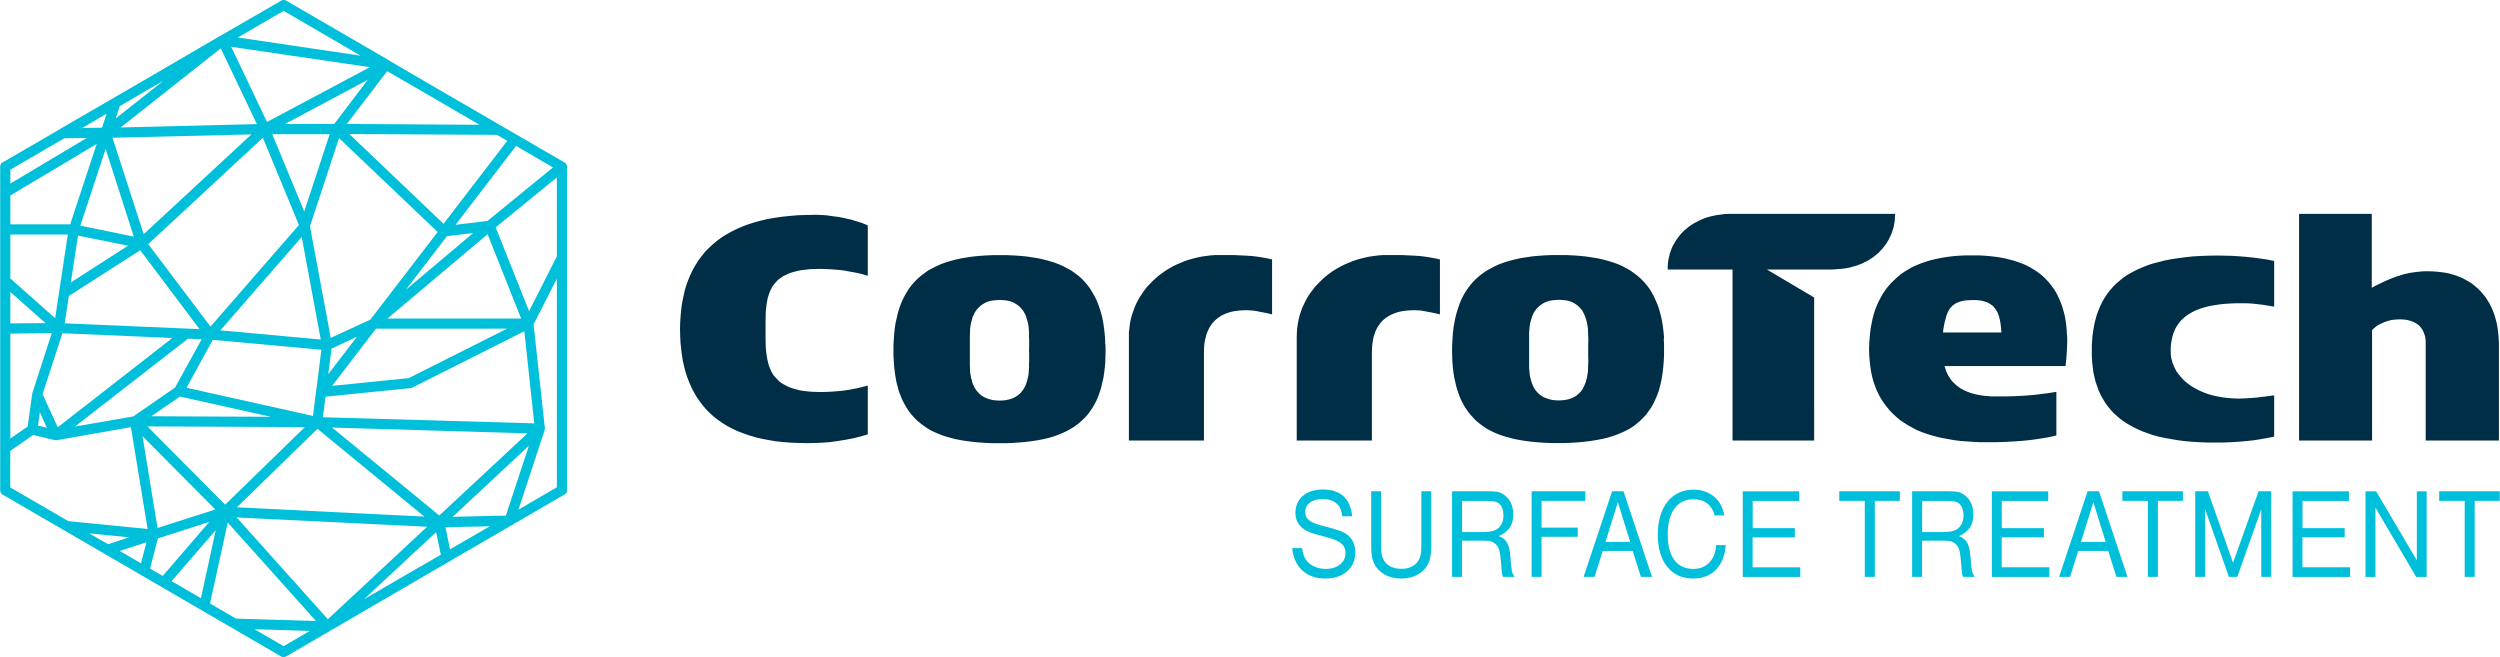 <svg id="_1_logo_hor_color_pos" data-name="01_logo_hor_color_pos" xmlns="http://www.w3.org/2000/svg" width="436.422" height="30.35mm" viewBox="0 0 327.32 86.05"><path d="M327.21 45l-.02-.47-.03-.49-.04-.45-.06-.47-.07-.44-.09-.45-.12-.45-.12-.43-.14-.4-.16-.41-.19-.41-.19-.38-.23-.37-.22-.36-.27-.35-.28-.33-.28-.32-.3-.29-.35-.28-.34-.29-.37-.24-.4-.22-.4-.23-.43-.18-.44-.18-.49-.15-.48-.14-.5-.1-.53-.08-.57-.06-.57-.04-.6-.02h-.38l-.41.02-.4.04-.41.04-.4.06-.4.06-.43.1-.45.1-.44.15-.46.14-.49.18-.5.21-.51.22-.54.26-.57.27-.58.32v-9.68h-9.52v29.68h9.56V43.23l.22-.21.2-.18.22-.16.22-.15.25-.12.22-.1.22-.1.25-.1.22-.06.23-.07.23-.06.24-.04.45-.04.44-.02.47.02.42.04.4.1.35.11.32.14.27.16.26.19.2.2.18.24.16.25.12.26.1.27.09.28.04.31.03.3v13h9.59V45zM290.1 57.95h1.01l.98-.04.98-.06.95-.08.98-.1.92-.14.94-.17.92-.18v-5.41l-.59.08-.58.08-.59.06-.56.08-.59.04-.56.04-.59.03-.58.02-.53-.02-.51-.03-.48-.04-.48-.06-.47-.08-.44-.08-.45-.1-.43-.12-.4-.13-.38-.14-.36-.16-.37-.16-.35-.19-.32-.18-.32-.2-.28-.21-.29-.22-.26-.22-.24-.25-.22-.24-.2-.25-.21-.26-.18-.26-.14-.27-.14-.28-.12-.29-.11-.28-.07-.29-.09-.3-.04-.29-.02-.3-.01-.31v-.34l.01-.37.05-.35.06-.34.06-.33.08-.3.1-.31.12-.3.12-.29.14-.26.18-.27.19-.26.19-.24.23-.23.24-.22.26-.21.28-.2.31-.18.32-.18.35-.17.36-.14.39-.14.42-.12.43-.11.46-.1.49-.08.5-.08.52-.06.57-.04.59-.04.6-.02h1.17l.53.02.52.04.53.06.54.06.55.08.55.1.54.08v-5.98l-.92-.18-.94-.14-.92-.12-.94-.1-.92-.07-.95-.06-.94-.02-.92-.02-1.11.02-1.08.04-1.03.06-.99.11-.92.12-.91.14-.85.16-.81.21-.77.2-.73.24-.7.29-.65.28-.61.33-.59.32-.54.37-.5.41-.47.4-.42.43-.41.47-.36.47-.33.51-.3.52-.26.55-.24.57-.21.59-.17.61-.15.63-.12.68-.1.67-.06.69-.04.71v1.44l.04.7.08.67.08.65.14.63.14.61.21.59.2.57.24.55.29.51.29.5.35.49.37.45.4.45.45.4.45.39.51.37.55.34.58.33.61.3.65.29.66.24.73.25.75.2.81.18.82.14.87.15.92.12.92.08.99.06 1.03.04h1.07zm-19.47-14.13l-.02-.63-.06-.61-.08-.59-.1-.57-.14-.57-.15-.53-.18-.53-.2-.49-.22-.49-.24-.47-.26-.43-.31-.43-.32-.41-.34-.39-.36-.37-.41-.35-.43-.33-.44-.29-.46-.28-.49-.26-.52-.24-.55-.2-.57-.2-.6-.16-.63-.16-.64-.12-.67-.1-.7-.08-.73-.06-.74-.04h-1.64l-.85.04-.8.06-.79.1-.75.12-.7.14-.69.16-.67.2-.63.22-.59.24-.58.26-.53.31-.52.31-.49.35-.44.37-.42.39-.41.41-.38.43-.34.45-.32.47-.28.51-.27.51-.24.53-.22.57-.18.57-.16.61-.12.61-.12.63-.08.65-.06.67-.05.69-.02.71.02.77.06.75.08.71.1.69.14.67.18.65.21.61.24.59.27.57.3.53.34.51.37.49.38.47.42.43.44.41.49.41.51.35.54.35.57.31.58.31.63.26.65.24.68.2.71.2.73.16.77.14.79.14.81.1.84.06.87.06.89.04h2.06l1.16-.04 1.13-.06 1.15-.08 1.13-.12 1.11-.16 1.09-.18 1.09-.24v-5.72l-.97.16-.96.12-.95.12-.95.08-.95.06-.93.04-.93.02h-1.84l-.49-.04-.51-.04-.52-.08-.53-.1-.53-.14-.52-.18-.24-.1-.26-.12-.24-.12-.24-.14-.22-.16-.22-.16-.22-.18-.2-.2-.21-.2-.18-.24-.16-.24-.17-.26-.14-.28-.15-.31-.11-.33-.11-.35h15.85l.04-.45.06-.45.02-.43.04-.43.02-.43.02-.43.02-.43v-.43l-.02-.63zm-16.22-.28l.06-.49.08-.47.1-.45.11-.41.1-.39.14-.35.15-.32.18-.29.12-.12.11-.12.11-.12.15-.1.14-.1.15-.1.18-.08.16-.06.2-.08.2-.04.22-.06.23-.04.51-.04.56-.02h.28l.27.02.24.02.24.04.2.04.22.06.18.06.18.06.18.08.16.1.14.08.15.12.14.1.12.12.1.14.11.14.18.28.16.33.12.35.1.39.08.39.06.43.04.43.04.47h-7.63zm-14.67-8.24l.53-.03.48-.04.48-.04.47-.06.44-.08.43-.13.42-.1.39-.15.38-.14.38-.19.35-.17.34-.21.32-.2.31-.23.28-.23.29-.25.24-.27.24-.25.22-.29.22-.29.19-.3.18-.31.14-.31.16-.31.12-.31.1-.34.11-.33.06-.35.06-.34.04-.35.01-.33.03-.36h-21.9l-.47.02-.47.07-.46.06-.43.08-.44.1-.41.11-.39.14-.39.15-.36.17-.35.18-.34.19-.33.21-.3.21-.3.25-.28.23-.27.27-.24.27-.22.27-.22.29-.19.29-.18.31-.18.31-.14.32-.12.33-.13.33-.07.34-.09.35-.06.35-.04.36-.02.35v.38h8.49v22.39h10.69V38.96l-6.18-3.66h8.38zm-21.85 9.04l-.06-.73-.08-.69-.1-.67-.12-.63-.16-.63-.16-.59-.21-.57-.24-.55-.24-.53-.28-.49-.3-.49-.34-.45-.37-.43-.41-.41-.42-.37-.47-.35-.48-.35-.51-.28-.54-.29-.59-.26-.63-.22-.64-.2-.67-.18-.73-.16-.75-.12-.79-.12-.83-.08-.85-.06-.89-.04h-1.88l-.89.04-.85.06-.83.08-.79.12-.77.12-.71.16-.68.18-.65.2-.63.22-.58.26-.54.29-.53.28-.51.35-.47.35-.42.37-.41.41-.37.43-.34.45-.33.49-.28.49-.26.53-.22.55-.2.57-.18.59-.16.63-.12.63-.12.67-.08.69-.05.73-.04.73-.02.77.02.77.02.73.06.73.08.69.1.65.15.65.14.61.18.59.2.55.22.55.27.51.28.49.32.47.32.43.38.41.39.41.42.35.47.35.48.33.53.29.54.26.58.24.63.22.65.18.67.18.73.14.75.12.78.1.83.08.85.06.9.04h1.86l.91-.04.87-.06.83-.08.79-.1.74-.12.73-.14.69-.16.65-.2.62-.22.57-.24.57-.26.53-.29.48-.31.44-.35.44-.37.39-.39.38-.41.32-.45.32-.45.28-.49.24-.51.24-.55.21-.55.16-.59.16-.63.12-.63.1-.67.08-.69.06-.71.04-.75v-1.55l-.04-.73zm-9.92 2.83l-.02.49-.02.53-.02.53-.05.26-.04.26-.04.26-.08.24-.06.26-.1.24-.1.26-.12.24-.12.24-.16.22-.18.2-.2.2-.22.18-.24.16-.28.14-.3.12-.33.1-.36.08-.41.04-.41.02-.44-.02-.38-.04-.38-.08-.32-.1-.32-.12-.28-.14-.24-.16-.24-.18-.2-.2-.18-.2-.16-.22-.15-.24-.11-.24-.11-.26-.08-.24-.08-.26-.06-.24-.06-.26-.04-.26-.02-.26-.05-.53v-4.68l.05-.55.02-.24.04-.26.06-.26.06-.24.08-.26.08-.26.11-.24.11-.24.15-.24.16-.22.18-.2.2-.2.24-.18.24-.16.28-.16.32-.12.32-.1.38-.06.38-.04.44-.02.41.02.41.04.36.06.33.1.3.12.28.16.24.16.22.18.2.2.18.2.16.22.12.24.12.24.1.24.1.26.06.26.08.24.04.26.04.26.05.24.02.55.02.53.02.49-.02.47v1.71l.02.47zm-22.86-6.55l.43.02.42.02.42.06.45.09.43.08.42.08.43.1.42.1v-7.2l-.85-.18-.83-.14-.83-.11-.82-.06-.84-.04-.84-.04h-2.39l-.6.04-.63.08-.58.08-.59.13-.59.14-.54.16-.55.19-.54.22-.51.22-.5.25-.49.28-.48.29-.45.32-.43.33-.42.36-.38.37-.38.39-.35.38-.32.43-.33.43-.28.44-.26.47-.22.47-.23.49-.18.51-.16.5-.12.51-.1.53-.08.55-.04.55-.02.55v13.63h9.84V46.11l.02-.53.04-.5.08-.51.1-.51.08-.22.08-.25.08-.22.11-.23.11-.22.12-.2.15-.21.14-.2.16-.18.18-.19.19-.16.19-.16.23-.14.24-.15.25-.12.26-.12.26-.1.3-.1.31-.08.34-.07.34-.04.34-.04.39-.02.4-.02zm-21.99 0l.42.02.42.02.45.06.43.09.42.08.44.08.43.1.42.1v-7.2l-.85-.18-.82-.14-.85-.11-.83-.06-.83-.04-.85-.04h-2.36l-.63.04-.61.08-.6.08-.59.13-.57.14-.56.16-.55.19-.52.22-.52.22-.51.25-.48.28-.47.29-.44.32-.45.33-.4.36-.41.37-.36.39-.37.38-.32.43-.3.43-.29.44-.26.47-.24.47-.2.49-.18.51-.17.5-.13.51-.1.53-.06.55-.07.55v14.18h9.83V46.11l.01-.53.04-.5.08-.51.13-.51.06-.22.07-.25.11-.22.1-.23.1-.22.14-.2.12-.21.16-.2.16-.18.19-.19.18-.16.2-.16.22-.14.22-.15.25-.12.26-.12.28-.1.28-.1.33-.08.32-.07.35-.04.36-.04.38-.02.39-.02zm-18.42 4.46l-.02-.73-.06-.73-.08-.69-.1-.67-.12-.63-.16-.63-.18-.59-.2-.57-.22-.55-.27-.53-.28-.49-.3-.49-.34-.45-.37-.43-.38-.41-.42-.37-.47-.35-.48-.35-.53-.28-.54-.29-.59-.26-.6-.22-.64-.2-.69-.18-.7-.16-.75-.12-.79-.12-.83-.08-.85-.06-.91-.04h-1.86l-.89.04-.86.06-.83.08-.79.12-.74.12-.73.16-.69.18-.65.2-.6.22-.58.26-.57.29-.53.28-.48.35-.47.35-.42.37-.41.41-.38.43-.34.45-.31.49-.28.49-.26.53-.24.55-.2.57-.18.59-.14.63-.15.63-.1.67-.08.69-.05.73-.05.73v1.55l.05.73.05.73.08.69.1.65.12.65.16.61.16.59.22.55.22.55.27.51.28.49.3.47.34.43.37.41.4.41.43.35.47.35.48.33.51.29.57.26.58.24.61.22.64.18.69.18.73.14.74.12.79.1.81.08.87.06.89.04h1.88l.89-.04.87-.06.83-.08.79-.1.77-.12.71-.14.68-.16.67-.2.6-.22.58-.24.55-.26.52-.29.48-.31.47-.35.43-.37.4-.39.37-.41.34-.45.3-.45.28-.49.27-.51.22-.55.2-.55.18-.59.14-.63.15-.63.1-.67.08-.69.06-.71.02-.75.02-.77-.02-.77zm-9.96-.08v.45l-.02.41.02.41v.92l-.02.49v.53l-.04.53-.02.26-.04.26-.06.26-.06.24-.08.26-.08.24-.1.26-.12.24-.14.24-.17.22-.16.2-.2.2-.24.18-.24.16-.27.14-.3.12-.34.1-.37.08-.38.04-.42.02-.43-.02-.41-.04-.36-.08-.34-.1-.31-.12-.28-.14-.26-.16-.22-.18-.2-.2-.18-.2-.16-.22-.15-.24-.11-.24-.12-.26-.08-.24-.06-.26-.08-.24-.05-.26-.04-.26-.04-.26-.02-.53-.02-.53v-3.62l.02-.53.02-.55.04-.24.04-.26.05-.26.08-.24.06-.26.08-.26.12-.24.11-.24.15-.24.16-.22.18-.2.2-.2.22-.18.26-.16.28-.16.31-.12.34-.1.36-.06.41-.04.43-.02.42.02.38.04.37.06.34.1.3.12.27.16.24.16.24.18.2.2.16.2.17.22.14.24.12.24.1.24.08.26.08.26.06.24.06.26.04.26.02.24.04.55v.53l.02.49v.47zm-29.07 13.03l1.01-.02 1.01-.04.99-.08 1.01-.14.99-.16.99-.19.49-.12.48-.12.51-.14.46-.15v-6.38l-.77.2-.77.18-.78.15-.77.12-.77.08-.77.06-.76.04-.75.02-.65-.02-.62-.02-.57-.06-.54-.06-.51-.1-.47-.12-.42-.13-.4-.14-.37-.18-.35-.19-.29-.18-.29-.22-.24-.25-.22-.24-.23-.24-.18-.29-.16-.28-.12-.31-.14-.3-.1-.33-.08-.35-.08-.32-.06-.37-.05-.36-.08-.76-.02-.77-.01-.81v-1.63l.01-.77.02-.75.08-.74.05-.34.06-.35.06-.32.1-.33.1-.3.12-.31.14-.28.14-.27.19-.26.2-.25.22-.24.24-.23.29-.2.28-.2.34-.16.34-.17.38-.14.43-.12.47-.12.48-.09.53-.06.54-.06.61-.02.65-.02.77.02.78.04.79.06.79.08.8.15.79.14.81.18.79.23v-6.59l-.38-.17-.41-.16-.42-.14-.45-.12-.44-.15-.45-.1-.44-.1-.47-.1-.46-.08-.44-.06-.47-.06-.46-.07-.45-.04-.44-.02-.45-.02h-.42l-1.12.02-1.07.04-1.01.09-.98.1-.98.14-.9.16-.9.21-.82.22-.81.26-.78.29-.73.32-.71.35-.67.37-.63.4-.58.43-.57.47-.52.49-.49.5-.44.55-.43.57-.38.61-.36.63-.31.66-.28.67-.26.71-.21.73-.17.77-.16.8-.11.81-.08.83-.06.88-.02.89.02.88.04.83.08.84.1.79.12.77.17.76.19.73.23.71.26.67.29.65.32.63.34.59.39.57.42.55.44.53.49.49.52.47.57.44.59.41.63.39.66.34.69.33.74.28.77.27.81.24.85.2.89.17.93.16.97.1.99.08 1.05.04 1.09.02z" fill="#002e46"/><path d="M11.35 18.07l-2.96.04-7.07 4.11v1.82l10.02-5.98zM8.99 38.74l-.55 3.6 17.66.76-7.77-10.33-9.34 5.98zm7.75-6.56l-6.56-1.33-.93 6.13 7.48-4.8zM13.8 19.51l-3.31 10.04 7 1.44L13.8 19.5zM1.32 29.38h7.84l3.47-10.53L1.32 25.6v3.78zm4.61 12.93l-4.61-4.07v4.11l4.61-.04zm-4.61-5.84l5.87 5.2 1.66-10.96H1.32v5.76zm39.21 46.15l-7.24-.22 3.82 2.22 3.42-2zM29.45 66.09l10.44-10.16-20.62-.09 10.18 10.24zm28.04 1.42l11.55-10.76-25.59-.76L57.49 67.5zm8.72.02l3.02-9.16-9.98 9.31 6.95-.16zM4.94 55.73l1.17.29-.93-2.04-.24 1.76zm30.44-1.16l-11.85-2.64-3.75 2.58 15.61.07zM8.14 43.64l-2.6 7.98 1.99 4.33 15.01-11.69-14.39-.62zM1.32 57.42l2.27-1.56.6-4.31v-.04l.02-.07 2.54-7.82-5.43.07v13.73zm21.57-6.67l3.49-6.33-1.79-.07L9.78 55.86l7.64-1.33 5.47-3.78zm50-14.27l-3.05 6 1.48 13.58v.04l-.02.11-.02.11v.04l-3.42 10.38 5.03-2.93V36.48zm-3.64 4.27l3.64-7.18V23.24l-8.01 6.53 4.37 10.98zM53.77 50.82L42.6 51.95l-.35 2.69 27.68.8-1.3-12.07-14.61 7.36-.11.04-.13.04zM42.95 49l3.77-4.91-3.33 1.56-.44 3.36zm7.75-7.29h17.51l-4.39-11.04-13.11 11.04zm15.67 1.33H49.2l-5.74 7.49 10.04-1.02 12.87-6.47zM45.71 17.55l12.34 11.76 8.34-10.87-1.35-.78-19.34-.11zm13.91 11.89l4.19-.51 8.57-7-4.83-2.82-7.93 10.33zm2.32 1.07l-3.44.42-5.39 7.02 8.83-7.44zm-43.16.16L32.89 17.6l-18.19.44 4.08 12.62zm12.21 35.76l24.55 1.22-14-11.49-10.55 10.27zm10.35 14.89L29.79 68.43l-2.32 10.6 3.4 1.98 10.46.31zM30.96 67.76L42.9 81.09l13-12.11-24.95-1.22zM19.3 69.27l-2.19-13.33-9.74 1.71h-.15l-.15-.02-2.76-.67-3 2.09v4.78l7.62 4.42 10.38 1.02zm8.92.16l-5.78 6.67 3.84 2.24 1.94-8.91zm-7.62-.29l7.57-2.42-9.54-9.6 1.97 12.02zm-6.47 2.13l2.76-.91-5.23-.51 2.47 1.42zm6.51-.76l-1.02 3.95 1.66.96 6.09-7.07-6.73 2.16zm-2.21 3.27l.71-2.76-3.49 1.13 2.78 1.62zm39.27-1.13l-.62-2.96-9.47 8.8 7.35-4.27h.02l2.72-1.58zm.6-3.6l.6 2.89 5.21-3.02-5.81.13zM13.33 16.71l.6-1.82-3.2 1.87 2.61-.04zm2.32-2.82l-.53 1.62 6.25-4.93-2.16 1.24-3.55 2.07zm26.4 31.91l-14.22-1.29-3.44 6.27 16.56 3.69.4-3.18v-.02l.02-.04.68-5.42zm-2.58-14.76L28.83 43.26l13.14 1.2-2.49-13.42zm-5.87-14.8l-4.72-9.91-13.11 10.36 17.84-.44zM31.11 4.91l16.07 2.38-10.07-5.87-6 3.49zM48.42 8.8L30.25 6.13l4.68 9.84 13.49-7.18zm2.38-.95l.02.02.04.02 4.79 2.8 18.23 10.58.07.04.07.07.07.07.04.07.07.15.02.18v42.44l-.02.11-.04.09-.04.07-.07.09-.07.07-.07.04-.09.04-18.17 10.56-18.21 10.6-.09.04-.09.02-.09.02h-.15l-.09-.02-.09-.02-.07-.04-18.24-10.6-.02-.02L.33 64.78l-.07-.04-.07-.07-.07-.07-.04-.07-.07-.16-.02-.18V21.73l.02-.09.04-.09.04-.07.04-.09.07-.07.09-.04.07-.04 7.46-4.33.04-.02.04-.04 10.62-6.16 10.22-5.96.04-.02h.02L36.78.09l.09-.05.09-.02.07-.03h.09l.18.03.15.07 13.36 7.75zm-.13 1.47l-5.28 6.91 17.37.11-7.75-4.51-4.35-2.51zm-6.93 6.91l4.39-5.78-10.84 5.78h6.45zm.62 1.87l-3.8 11.53 2.72 14.62 5.19-2.4 8.81-11.47-12.91-12.29zm-5.25 11.36l-4.72-11.42-15.01 13.93 8.15 10.8 11.59-13.31zm-3.49-11.89l4.19 10.13 3.33-10.13h-7.53zm140.12 50.04c-.18-1.55-1.01-2.25-2.62-2.25-1.36 0-2.23.66-2.23 1.68 0 .57.29 1.03.88 1.33.35.18.79.34 1.91.62 1.51.39 2.17.64 2.64.97.75.54 1.13 1.34 1.13 2.37 0 2.1-1.54 3.43-3.96 3.43s-4.06-1.46-4.31-3.98h1.3c.11.82.3 1.31.69 1.75.55.62 1.43.97 2.42.97 1.52 0 2.58-.84 2.58-2.07 0-.76-.37-1.28-1.16-1.63-.41-.2-.85-.34-1.88-.61-1.45-.37-1.92-.55-2.38-.87-.78-.54-1.14-1.24-1.14-2.2 0-1.81 1.43-3.02 3.58-3.02 2.32 0 3.6 1.16 3.86 3.51h-1.3zm11.65-3.27v6.75c0 1.73-.12 2.35-.58 3.06-.69 1.04-1.88 1.61-3.35 1.61-1.58 0-2.87-.67-3.49-1.87-.35-.64-.44-1.24-.44-2.81v-6.75h1.3v6.7c0 1.28.04 1.65.26 2.12.38.87 1.22 1.34 2.38 1.34 1.23 0 2.1-.54 2.45-1.51.15-.45.18-.79.18-1.95v-6.7h1.3zm4.03 11.2h-1.3V64.33h4.44c1.43 0 1.88.08 2.44.52.75.55 1.14 1.44 1.14 2.54 0 1.34-.58 2.22-1.89 2.81 1.05.44 1.39 1.08 1.52 2.84.15 1.85.17 1.92.53 2.5h-1.51c-.14-.37-.17-.54-.24-1.65-.15-1.88-.29-2.32-.85-2.74-.4-.3-.7-.35-1.78-.35h-2.5v4.74zm2.18-5.86c1.17 0 1.63-.05 2.03-.2.79-.3 1.22-1.01 1.22-1.97 0-.84-.3-1.46-.82-1.73-.29-.13-.64-.18-1.63-.18h-2.97v4.08h2.18zm8.24-.59h4.74v1.21h-4.74v5.24h-1.3V64.33h7.03v1.26h-5.73v3.49zm6.96 6.45h-1.45l3.73-11.21h1.49l3.73 11.21h-1.45l-1.07-3.39h-3.93l-1.07 3.39zm4.65-4.57l-1.62-5.21-1.62 5.21h3.23zm11.07-3.47c-.38-1.39-1.33-2.12-2.79-2.12-2.13 0-3.37 1.7-3.37 4.62s1.22 4.5 3.35 4.5c1.74 0 2.88-1.19 3-3.11h1.26c-.23 2.77-1.8 4.37-4.28 4.37-2.88 0-4.63-2.18-4.63-5.76s1.81-5.88 4.66-5.88c2.15 0 3.72 1.31 4.05 3.38h-1.26zm4.96 1.66h5.53v1.21h-5.53v3.92h6.24v1.26h-7.53V64.34h7.38v1.26h-6.08v3.56zm16 6.38h-1.31v-9.95h-3.34v-1.26h7.93v1.26h-3.28v9.95zm6.19 0h-1.3V64.33h4.44c1.43 0 1.88.08 2.44.52.75.55 1.14 1.44 1.14 2.54 0 1.34-.58 2.22-1.89 2.81 1.05.44 1.39 1.08 1.52 2.84.15 1.85.17 1.92.53 2.5h-1.51c-.14-.37-.17-.54-.24-1.65-.15-1.88-.29-2.32-.85-2.74-.4-.3-.7-.35-1.78-.35h-2.5v4.74zm2.18-5.86c1.17 0 1.63-.05 2.03-.2.79-.3 1.22-1.01 1.22-1.97 0-.84-.3-1.46-.82-1.73-.29-.13-.64-.18-1.63-.18h-2.97v4.08h2.18zm8.25-.52h5.53v1.21h-5.53v3.92h6.24v1.26h-7.53V64.34h7.38v1.26h-6.08v3.56zm8.97 6.38h-1.45l3.73-11.21h1.49l3.73 11.21h-1.45l-1.07-3.39h-3.93l-1.07 3.39zm4.65-4.57l-1.62-5.21-1.62 5.21h3.23zm6.83 4.57h-1.31v-9.95h-3.34v-1.26h7.93v1.26h-3.28v9.95zm9.85-1.85l3.34-9.36h1.65v11.21h-1.3v-8.85l-3.14 8.85h-1.1l-3.11-8.85v8.85h-1.3V64.33h1.66l3.29 9.36zm9.08-4.53h5.53v1.21h-5.53v3.92h6.24v1.26h-7.53V64.34h7.38v1.26h-6.08v3.56zm14.98 4.2v-9.02h1.29v11.21h-1.37l-5.34-9.07v9.07h-1.3V64.34h1.39l5.32 9.02zm7.58 2.18h-1.31v-9.95h-3.34v-1.26h7.93v1.26h-3.28v9.95z" fill="#00bfda"/></svg>